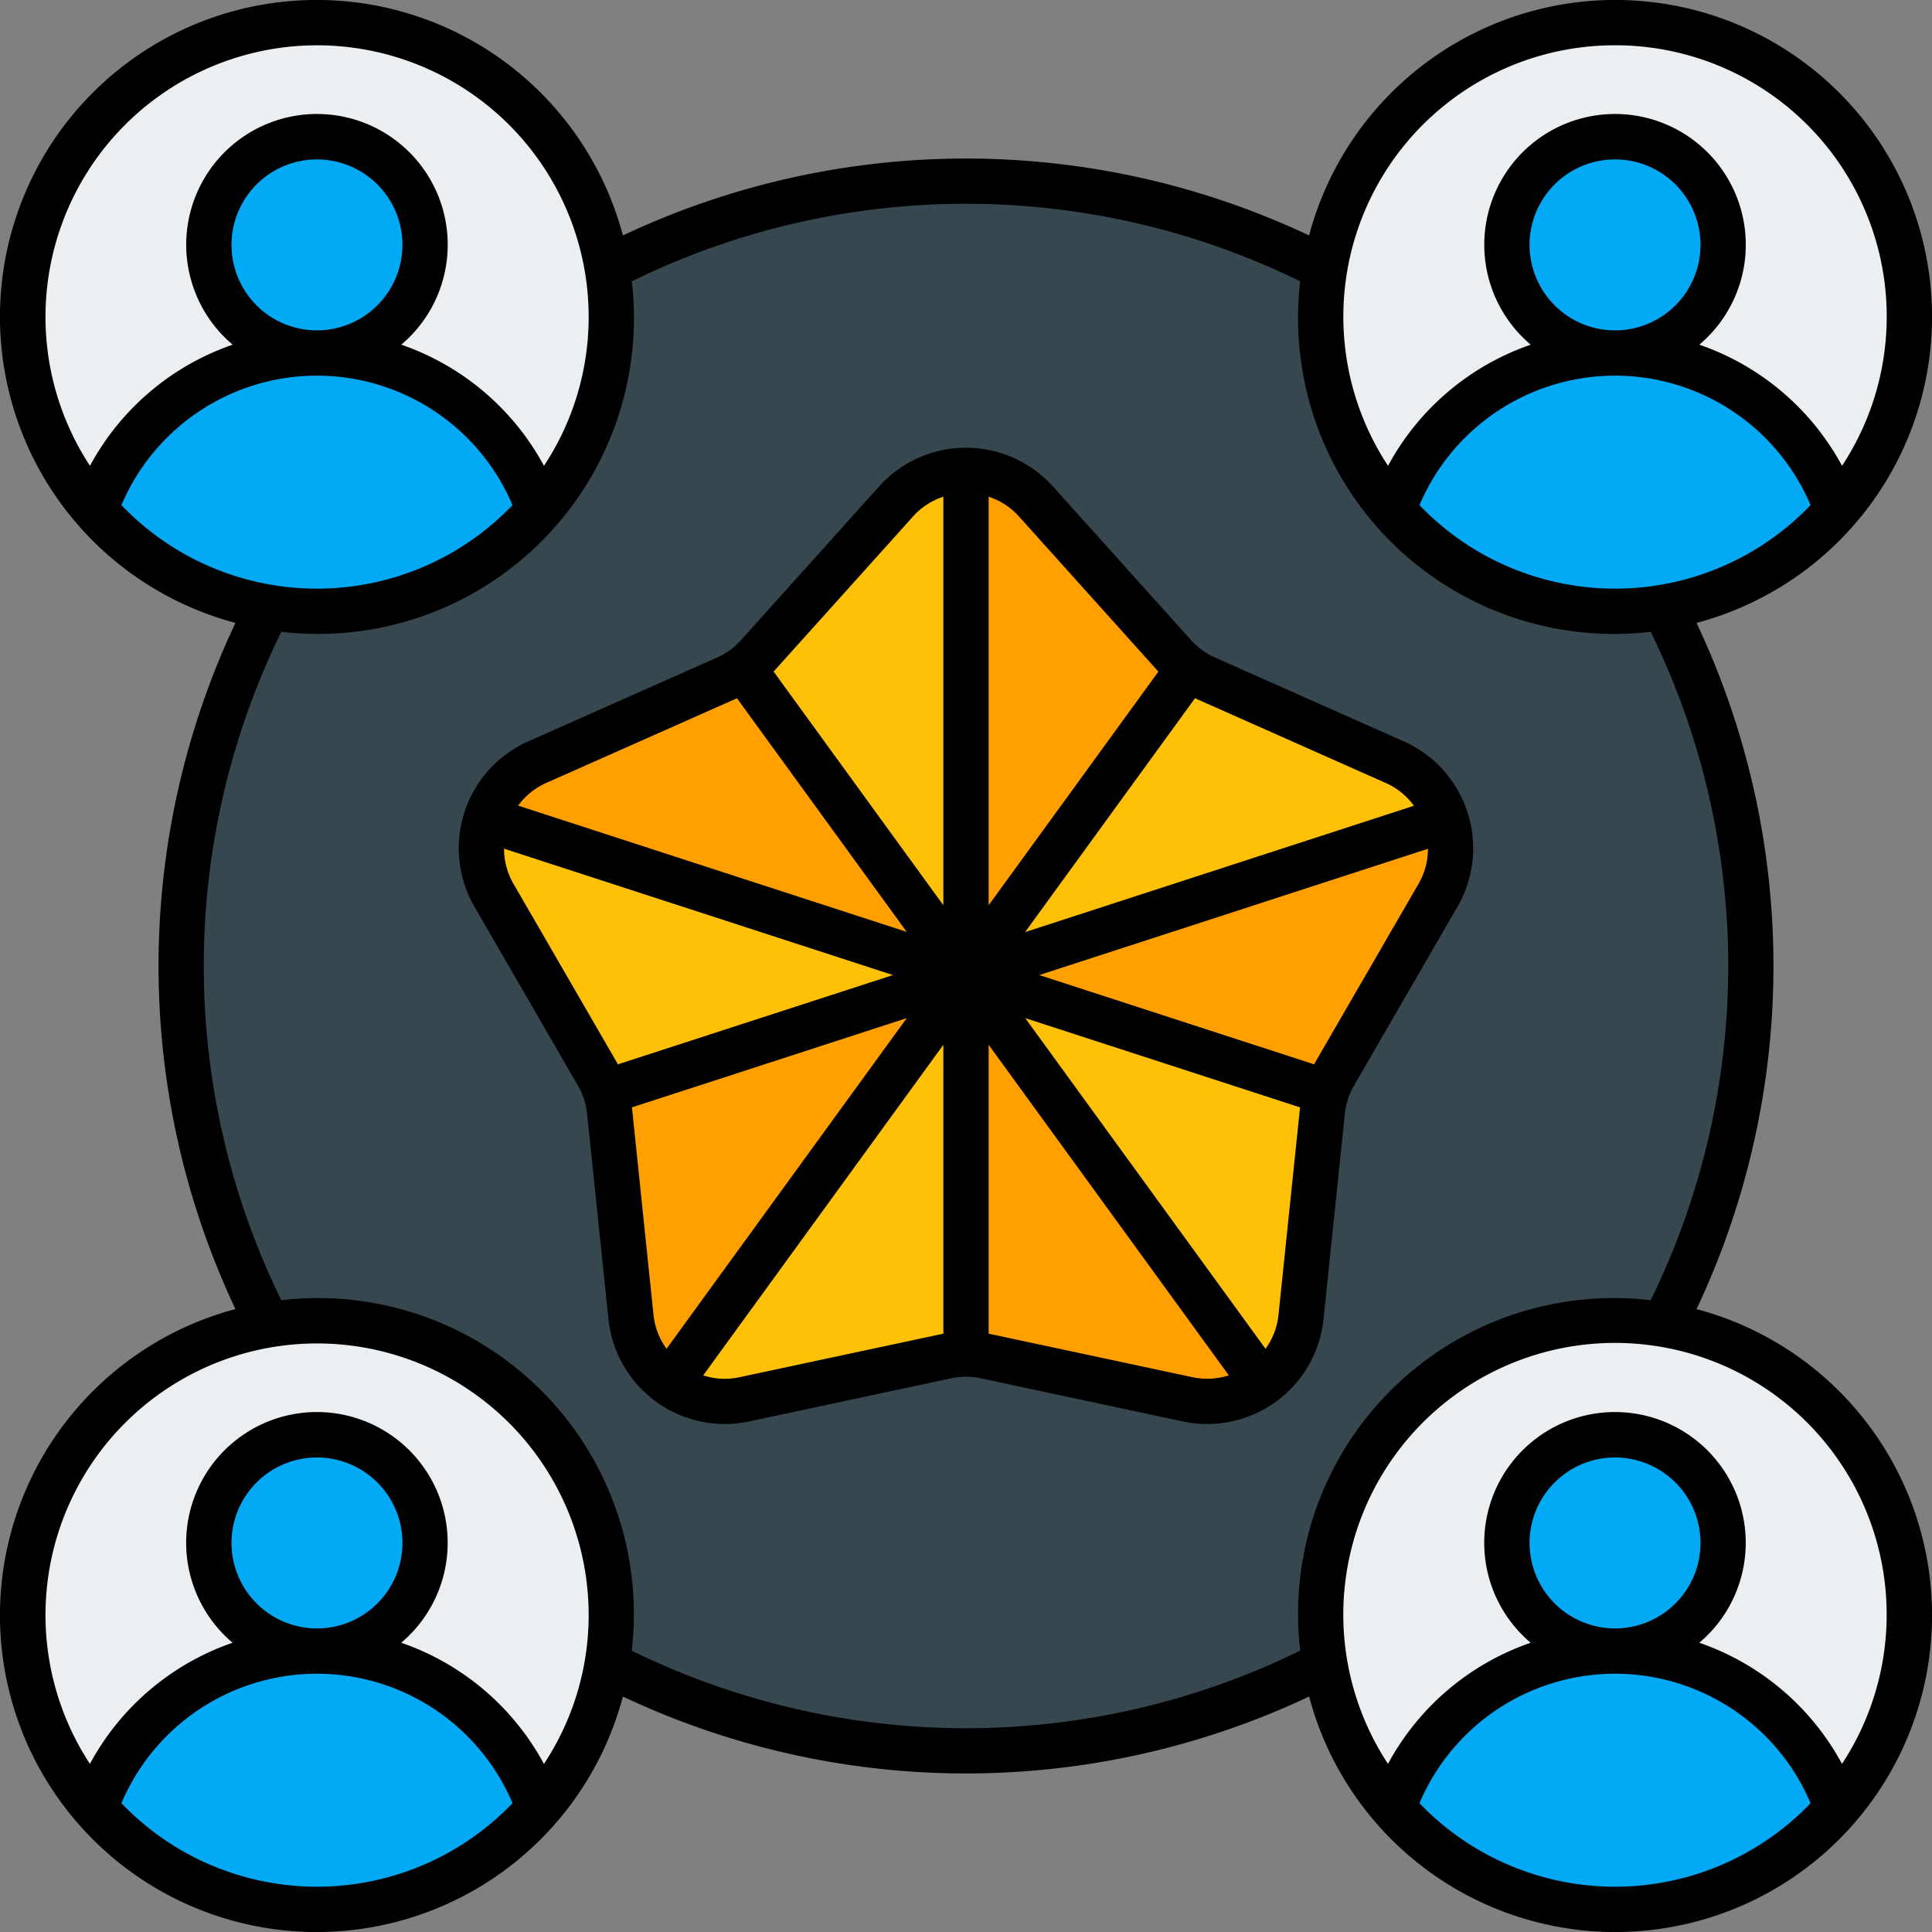 <!-- icon666.com - MILLIONS OF FREE VECTOR ICONS --><svg viewBox="0 0 128 128" xmlns="http://www.w3.org/2000/svg"><rect x="0" y="0" width="128" height="128" fill="#808080" stroke="none"/><g id="Filled_outline" data-name="Filled outline"><g id="Color"><circle cx="64" cy="64" fill="#37474f" r="52"></circle><path d="m65.294 89.848 13.438 2.87a6.2 6.2 0 0 0 7.456-5.418l1.424-13.667a6.19 6.19 0 0 1 .8-2.461l6.881-11.893a6.2 6.2 0 0 0 -2.848-8.766l-12.558-5.577a6.2 6.2 0 0 1 -2.094-1.521l-9.185-10.215a6.194 6.194 0 0 0 -9.216 0l-9.185 10.22a6.2 6.2 0 0 1 -2.094 1.521l-12.558 5.572a6.2 6.2 0 0 0 -2.848 8.766l6.881 11.893a6.19 6.19 0 0 1 .8 2.461l1.424 13.667a6.2 6.2 0 0 0 7.456 5.418l13.438-2.87a6.2 6.2 0 0 1 2.588 0z" fill="#ffc107"></path><g fill="#ffa000"><path d="m78.757 44.28-14.757 20.312v-33.448a6.143 6.143 0 0 1 4.606 2.056l9.194 10.212a5.473 5.473 0 0 0 .957.868z"></path><path d="m40.114 72.358 23.886-7.758-19.662 27.069a6.156 6.156 0 0 1 -2.53-4.368l-1.415-13.663a5.829 5.829 0 0 0 -.279-1.28z"></path><path d="m64 64.592-31.817-10.337a6.158 6.158 0 0 1 3.367-3.738l12.568-5.576a6.866 6.866 0 0 0 1.125-.661z"></path><path d="m83.662 91.669a6.125 6.125 0 0 1 -4.926 1.053l-13.445-2.871a6.021 6.021 0 0 0 -1.291-.134v-25.117z"></path><path d="m95.29 59.274-6.878 11.9a6.1 6.1 0 0 0 -.526 1.188l-23.886-7.762 31.817-10.334a6.141 6.141 0 0 1 -.527 5.008z"></path></g><circle cx="21" cy="21" fill="#eceff1" r="19.5"></circle><path d="m21 40.5a19.451 19.451 0 0 0 14.7-6.695 15.58 15.58 0 0 0 -29.4 0 19.451 19.451 0 0 0 14.7 6.695z" fill="#03a9f4"></path><circle cx="21" cy="16.224" fill="#03a9f4" r="7.163"></circle><circle cx="107" cy="21" fill="#eceff1" r="19.5"></circle><path d="m107 40.5a19.451 19.451 0 0 1 -14.7-6.695 15.58 15.58 0 0 1 29.4 0 19.451 19.451 0 0 1 -14.7 6.695z" fill="#03a9f4"></path><circle cx="107" cy="16.224" fill="#03a9f4" r="7.163"></circle><circle cx="21" cy="107" fill="#eceff1" r="19.5"></circle><path d="m21 126.5a19.451 19.451 0 0 0 14.7-6.695 15.58 15.58 0 0 0 -29.4 0 19.451 19.451 0 0 0 14.7 6.695z" fill="#03a9f4"></path><circle cx="21" cy="102.224" fill="#03a9f4" r="7.163"></circle><circle cx="107" cy="107" fill="#eceff1" r="19.5"></circle><path d="m107 126.5a19.451 19.451 0 0 1 -14.7-6.695 15.58 15.58 0 0 1 29.4 0 19.451 19.451 0 0 1 -14.7 6.695z" fill="#03a9f4"></path><circle cx="107" cy="102.224" fill="#03a9f4" r="7.163"></circle></g><g id="Outline"><path d="m93.054 49.142-12.554-5.578a4.672 4.672 0 0 1 -1.587-1.152l-9.189-10.221a7.746 7.746 0 0 0 -11.448 0l-9.184 10.221a4.672 4.672 0 0 1 -1.587 1.152l-12.56 5.578a7.744 7.744 0 0 0 -3.536 10.887l6.881 11.894a4.658 4.658 0 0 1 .606 1.866l1.423 13.666a7.75 7.75 0 0 0 9.263 6.73l13.439-2.87a4.749 4.749 0 0 1 1.958 0l13.438 2.87a7.748 7.748 0 0 0 9.263-6.73l1.42-13.667a4.672 4.672 0 0 1 .605-1.865l6.882-11.894a7.744 7.744 0 0 0 -3.533-10.887zm-56.891 2.742 12.559-5.577c.035-.016.067-.036.1-.052l11.251 15.484-25.746-8.365a4.62 4.62 0 0 1 1.836-1.49zm4.724 18.537-6.882-11.894a4.63 4.63 0 0 1 -.61-2.3l25.765 8.373-18.225 5.915c-.018-.031-.035-.063-.048-.094zm2.413 16.724-1.42-13.666c0-.037-.013-.074-.018-.111l18.212-5.914-15.914 21.907a4.617 4.617 0 0 1 -.86-2.216zm19.2 1.22c-.036.007-.072.009-.107.017l-13.438 2.869a4.639 4.639 0 0 1 -2.366-.128l15.911-21.903zm0-28.391-11.249-15.484c.023-.025.048-.047.071-.072l9.185-10.218a4.632 4.632 0 0 1 1.993-1.292zm16.676-13.719c.035.016.067.036.1.052l12.558 5.577a4.633 4.633 0 0 1 1.844 1.5l-25.763 8.37zm-13.676-13.347a4.632 4.632 0 0 1 1.993 1.292l9.185 10.221c.023.025.048.047.071.072l-11.249 15.482zm13.545 58.343-13.437-2.869c-.036-.008-.072-.01-.108-.017v-19.145l15.912 21.9a4.645 4.645 0 0 1 -2.367.131zm7.075-17.772-1.42 13.666a4.617 4.617 0 0 1 -.856 2.216l-15.918-21.907 18.211 5.914c-.004.037-.013.073-.017.111zm7.88-14.952-6.888 11.894c-.017.03-.03.063-.048.094l-18.209-5.915 25.75-8.366a4.624 4.624 0 0 1 -.605 2.293z"></path><path d="m112.4 86.731a53.244 53.244 0 0 0 0-45.462 20.987 20.987 0 1 0 -25.669-25.669 53.244 53.244 0 0 0 -45.462 0 20.987 20.987 0 1 0 -25.669 25.669 53.244 53.244 0 0 0 0 45.462 20.987 20.987 0 1 0 25.669 25.669 53.244 53.244 0 0 0 45.462 0 20.987 20.987 0 1 0 25.669-25.669zm-5.4-47.731a17.94 17.94 0 0 1 -12.956-5.535 14.074 14.074 0 0 1 25.912 0 17.94 17.94 0 0 1 -12.956 5.535zm-5.663-22.775a5.663 5.663 0 1 1 5.663 5.663 5.669 5.669 0 0 1 -5.663-5.663zm5.663-13.225a17.978 17.978 0 0 1 15.04 27.861 17.059 17.059 0 0 0 -9.454-8.025 8.663 8.663 0 1 0 -11.172 0 17.059 17.059 0 0 0 -9.454 8.025 17.978 17.978 0 0 1 15.04-27.861zm-101.04 27.861a17.993 17.993 0 1 1 33.04-9.861 17.877 17.877 0 0 1 -2.96 9.861 17.059 17.059 0 0 0 -9.454-8.025 8.663 8.663 0 1 0 -11.172 0 17.059 17.059 0 0 0 -9.454 8.025zm15.04-8.973a5.663 5.663 0 1 1 5.663-5.663 5.669 5.669 0 0 1 -5.663 5.663zm-12.956 11.577a14.074 14.074 0 0 1 25.912 0 17.931 17.931 0 0 1 -25.912 0zm12.956 91.535a17.94 17.94 0 0 1 -12.956-5.535 14.074 14.074 0 0 1 25.912 0 17.94 17.94 0 0 1 -12.956 5.535zm-5.663-22.775a5.663 5.663 0 1 1 5.663 5.663 5.669 5.669 0 0 1 -5.663-5.663zm20.7 14.636a17.059 17.059 0 0 0 -9.454-8.025 8.663 8.663 0 1 0 -11.172 0 17.059 17.059 0 0 0 -9.454 8.025 17.993 17.993 0 1 1 33.043-9.861 17.877 17.877 0 0 1 -2.96 9.861zm50.1-7.5a50.279 50.279 0 0 1 -44.284 0 20.927 20.927 0 0 0 -20.853-23.361 21.186 21.186 0 0 0 -2.362.142 50.279 50.279 0 0 1 0-44.284 20.927 20.927 0 0 0 23.362-20.858 21.186 21.186 0 0 0 -.142-2.362 50.279 50.279 0 0 1 44.284 0 20.927 20.927 0 0 0 20.858 23.362 21.186 21.186 0 0 0 2.362-.142 50.279 50.279 0 0 1 0 44.284 20.927 20.927 0 0 0 -23.22 23.22zm20.863 15.639a17.94 17.94 0 0 1 -12.956-5.535 14.074 14.074 0 0 1 25.912 0 17.94 17.94 0 0 1 -12.956 5.535zm-5.663-22.775a5.663 5.663 0 1 1 5.663 5.663 5.669 5.669 0 0 1 -5.663-5.663zm20.7 14.636a17.059 17.059 0 0 0 -9.454-8.025 8.663 8.663 0 1 0 -11.172 0 17.059 17.059 0 0 0 -9.454 8.025 18 18 0 1 1 30.08 0z"></path></g></g></svg>